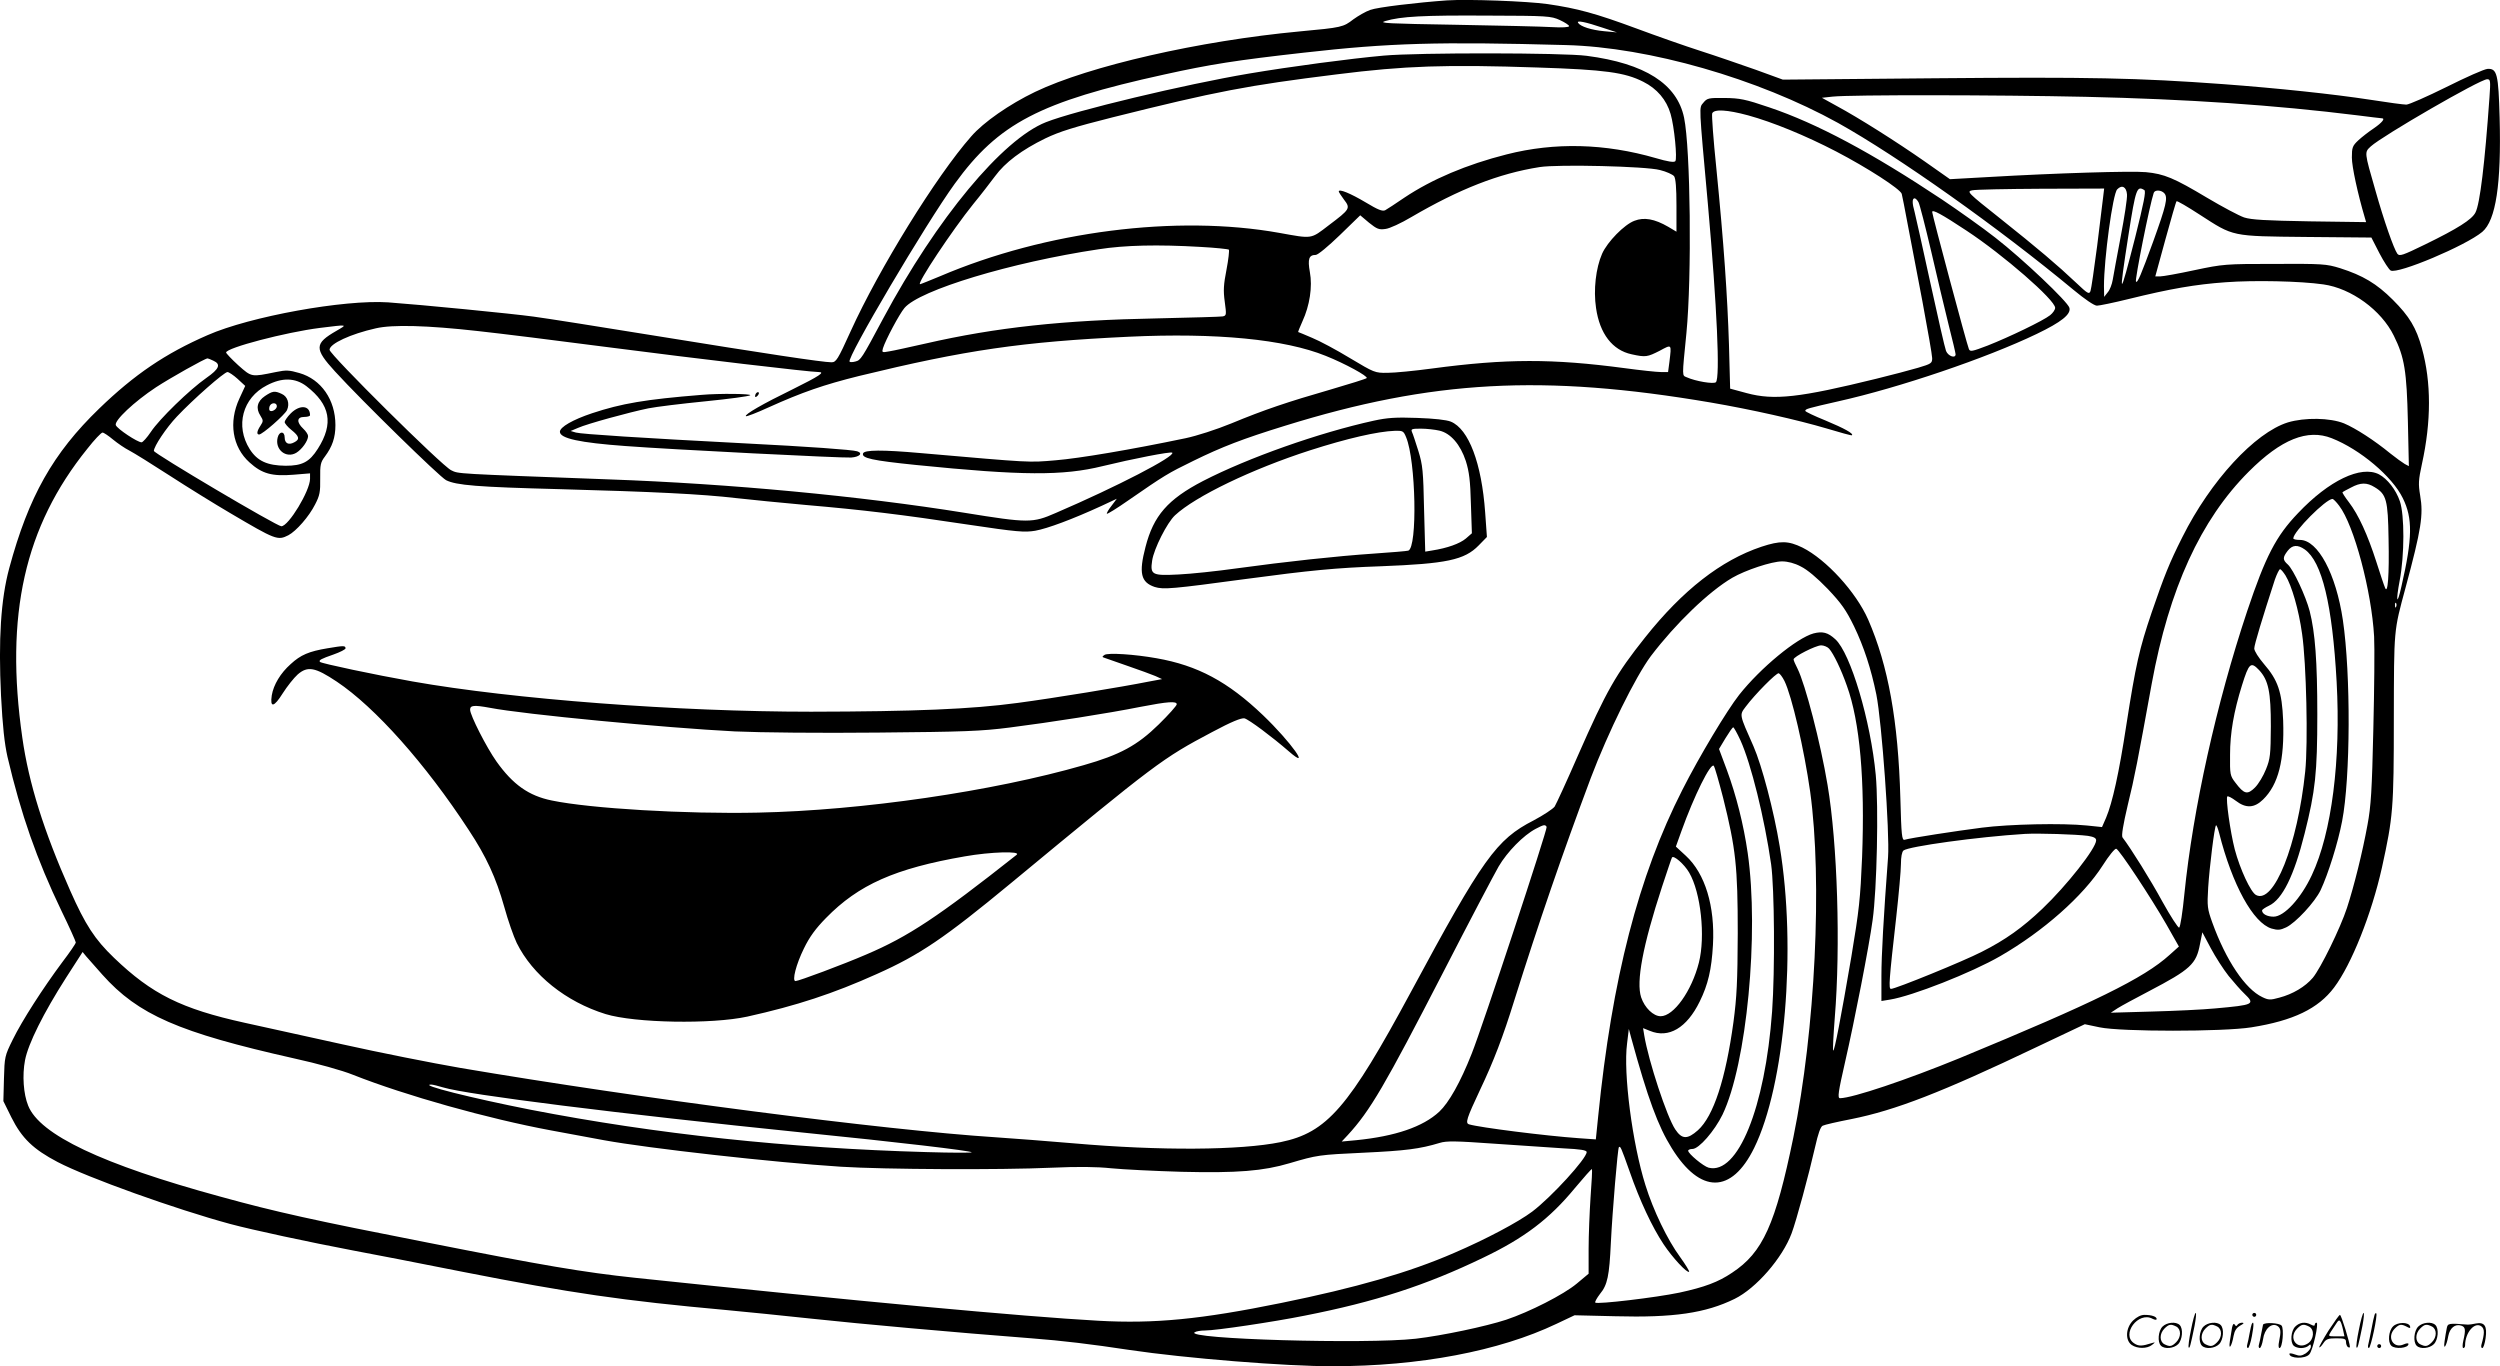 <svg version="1.0" xmlns="http://www.w3.org/2000/svg"
  viewBox="0 0 1280.715 699.94"
 preserveAspectRatio="xMidYMid meet">
<g transform="translate(-0.173,700.593) scale(0.1,-0.1)"
fill="#000000" stroke="none">
<path d="M7415 7004 c-154 -11 -357 -35 -394 -49 -23 -8 -61 -30 -86 -48 -52
-40 -58 -42 -275 -62 -513 -48 -1079 -177 -1356 -310 -131 -63 -264 -155 -327
-228 -179 -203 -472 -678 -617 -997 -67 -148 -75 -160 -99 -160 -44 0 -342 45
-891 134 -289 47 -574 92 -635 100 -108 15 -577 61 -745 73 -225 15 -707 -72
-925 -168 -216 -94 -375 -202 -555 -376 -237 -229 -362 -451 -461 -818 -43
-159 -56 -366 -42 -653 8 -157 18 -246 33 -313 69 -294 150 -526 276 -788 41
-84 74 -158 74 -163 0 -6 -31 -51 -69 -101 -99 -133 -206 -299 -254 -397 -41
-83 -42 -88 -45 -200 l-3 -115 41 -83 c54 -108 113 -164 237 -229 153 -80 606
-242 883 -317 115 -31 404 -93 630 -136 91 -17 345 -66 565 -110 555 -109 816
-147 1345 -195 96 -9 297 -29 445 -45 241 -26 729 -70 1120 -100 158 -12 307
-30 505 -60 282 -42 800 -84 1040 -83 443 0 851 77 1145 217 l93 44 209 -5
c298 -8 462 16 611 89 110 54 245 209 292 336 24 64 87 296 121 445 14 63 27
101 38 106 9 5 75 20 147 34 225 45 463 137 947 368 l249 118 76 -16 c110 -23
633 -23 777 0 215 34 343 96 424 204 89 118 192 377 245 614 57 260 61 301 61
764 1 464 -1 444 60 670 81 301 92 373 75 472 -10 60 -9 79 9 162 48 218 48
419 0 592 -29 106 -64 164 -149 249 -83 83 -154 125 -270 162 -71 22 -90 23
-335 22 -253 0 -264 -1 -411 -32 -83 -18 -162 -32 -176 -32 l-25 0 52 190 c29
105 54 193 57 195 3 3 56 -28 119 -69 175 -113 158 -110 546 -114 l333 -3 41
-80 c23 -44 49 -84 58 -89 37 -19 384 127 469 198 70 59 98 246 89 584 -6 224
-13 254 -62 251 -17 -1 -111 -43 -211 -93 -99 -49 -192 -90 -205 -90 -14 0
-97 11 -185 25 -189 29 -472 59 -754 80 -438 32 -684 37 -1475 30 l-780 -7
-140 51 c-77 27 -204 71 -282 96 -78 25 -226 77 -328 115 -208 77 -303 103
-455 125 -107 15 -407 26 -515 19z m578 -101 c26 -12 47 -26 47 -31 0 -6 -37
-8 -87 -5 -49 3 -270 8 -493 12 -351 6 -399 8 -362 19 80 24 196 30 522 28
311 -1 327 -2 373 -23z m222 -40 l70 -23 -65 6 c-66 6 -122 24 -134 43 -9 14
37 5 129 -26z m-190 -88 c424 -11 983 -172 1393 -399 308 -172 823 -537 1206
-855 58 -48 106 -81 120 -81 12 0 85 15 162 34 215 53 343 75 497 86 148 11
382 6 501 -11 143 -20 297 -132 361 -263 55 -111 66 -181 72 -439 l5 -229 -21
11 c-12 7 -45 31 -74 54 -83 68 -178 129 -237 154 -72 29 -201 31 -288 5 -169
-53 -396 -299 -540 -587 -68 -135 -93 -199 -157 -385 -64 -188 -82 -269 -130
-576 -38 -250 -72 -401 -104 -477 l-21 -48 -77 8 c-126 13 -398 7 -538 -11
-133 -17 -367 -53 -396 -62 -14 -4 -17 20 -22 213 -11 395 -62 679 -165 915
-62 141 -215 308 -337 369 -72 35 -113 36 -210 4 -206 -69 -403 -222 -596
-465 -149 -187 -198 -273 -344 -605 -57 -131 -111 -248 -119 -261 -9 -12 -57
-44 -108 -71 -191 -98 -259 -193 -628 -878 -320 -594 -430 -721 -668 -770
-205 -42 -616 -45 -1062 -6 -129 11 -309 25 -400 31 -572 37 -1820 199 -2739
355 -145 25 -417 79 -605 121 -187 41 -412 91 -499 110 -327 72 -477 147 -671
333 -99 95 -147 169 -225 345 -135 304 -212 550 -245 783 -90 628 11 1081 333
1480 36 46 71 83 78 83 6 0 30 -16 54 -36 23 -19 61 -45 83 -56 23 -12 115
-69 206 -128 91 -59 230 -145 310 -192 234 -138 244 -142 299 -114 40 21 106
96 137 158 24 46 27 64 26 133 -1 70 2 83 24 112 38 51 54 97 54 161 0 130
-73 235 -185 267 -52 15 -67 16 -120 5 -127 -26 -123 -27 -193 35 -34 31 -62
61 -62 65 0 24 306 104 480 126 147 18 143 19 85 -15 -113 -65 -114 -91 -7
-208 139 -152 536 -540 569 -557 52 -26 157 -35 583 -46 477 -13 726 -25 905
-46 72 -8 231 -24 355 -35 291 -25 490 -49 834 -101 247 -37 287 -40 341 -31
62 11 191 59 339 127 l79 37 -27 -36 c-16 -20 -26 -38 -24 -41 3 -2 52 28 109
68 188 130 203 139 334 203 147 72 253 113 470 180 754 234 1322 265 2180 119
210 -36 445 -89 594 -133 69 -21 128 -37 130 -35 9 9 -38 35 -136 76 -57 23
-103 45 -103 49 0 10 11 13 169 49 313 70 758 221 1016 345 127 61 177 101
168 134 -8 31 -240 251 -379 359 -65 51 -189 139 -274 196 -359 239 -641 390
-885 472 -123 42 -151 47 -228 48 -83 1 -90 -1 -109 -24 -23 -28 -24 -1 23
-520 47 -530 63 -890 41 -912 -11 -11 -105 5 -149 25 -25 11 -25 -5 -2 227 28
288 21 944 -12 1103 -36 173 -200 278 -499 317 -121 16 -864 17 -1040 1 -169
-15 -477 -56 -690 -92 -326 -55 -891 -190 -1040 -249 -223 -88 -559 -493 -833
-1004 -112 -210 -116 -215 -143 -222 -14 -4 -27 -4 -30 -1 -17 17 391 708 539
912 224 309 434 419 1072 559 240 53 369 73 715 112 441 50 690 57 1345 39z
m-144 -115 c341 -11 445 -25 539 -73 70 -35 119 -92 140 -165 19 -64 35 -231
24 -242 -7 -7 -39 -2 -100 16 -259 75 -517 82 -764 19 -205 -52 -382 -127
-523 -221 -45 -31 -90 -60 -99 -65 -14 -7 -37 2 -100 40 -79 47 -138 71 -138
56 0 -3 12 -22 27 -42 34 -44 31 -49 -78 -131 -94 -72 -82 -70 -254 -39 -525
94 -1196 9 -1737 -222 -53 -22 -100 -41 -103 -41 -19 0 165 277 273 411 38 46
87 110 111 142 52 71 137 135 258 194 73 35 147 58 345 108 532 133 689 163
1148 220 350 44 558 51 1031 35z m4874 -152 c-24 -339 -49 -548 -72 -591 -18
-36 -93 -83 -257 -163 -117 -57 -132 -62 -143 -48 -18 25 -69 170 -112 323
-58 201 -57 196 -24 227 59 54 560 344 596 344 17 0 18 -7 12 -92z m-2070 2
c524 -12 967 -42 1394 -95 64 -8 119 -15 124 -15 20 0 2 -22 -40 -51 -27 -18
-63 -46 -80 -62 -30 -28 -33 -37 -33 -88 0 -47 30 -185 66 -307 l7 -24 -289 4
c-226 4 -299 8 -336 20 -26 9 -111 54 -190 101 -169 101 -219 122 -313 131
-73 7 -464 -5 -807 -25 l-197 -11 -128 90 c-146 102 -339 224 -452 285 l-76
42 55 6 c93 10 841 9 1295 -1z m-1728 -95 c127 -35 293 -103 451 -185 161 -84
328 -192 336 -217 3 -10 16 -79 30 -153 14 -74 48 -253 76 -398 27 -145 50
-276 50 -291 0 -26 -5 -29 -72 -49 -40 -12 -136 -37 -213 -56 -394 -97 -525
-112 -665 -74 l-85 23 -6 225 c-8 250 -26 515 -65 907 -15 144 -24 269 -21
278 9 23 77 19 184 -10z m-452 -280 c33 -8 66 -23 73 -32 8 -12 12 -59 12
-150 l0 -134 -42 25 c-71 41 -124 50 -173 31 -52 -19 -139 -108 -166 -169 -32
-73 -45 -185 -31 -278 19 -132 84 -216 182 -237 72 -16 81 -14 144 18 63 34
61 36 50 -56 l-7 -53 -37 0 c-21 0 -105 9 -186 20 -369 49 -605 49 -987 -2
-89 -12 -191 -22 -227 -22 -65 -1 -68 1 -192 75 -69 42 -157 89 -194 104 -38
16 -70 30 -72 30 -1 1 9 26 22 55 37 80 52 177 38 252 -12 67 -5 88 30 88 11
0 64 44 123 101 l105 102 45 -38 c40 -32 51 -37 84 -32 21 2 81 30 133 61 245
143 447 223 657 256 94 15 546 4 616 -15z m2393 -125 c2 -19 -13 -116 -32
-215 -19 -99 -37 -199 -41 -222 -4 -24 -15 -53 -26 -65 l-18 -23 -1 55 c0 138
45 474 68 496 24 25 47 13 50 -26z m-122 -12 c-3 -24 -17 -137 -31 -253 -15
-115 -30 -219 -34 -230 -7 -18 -14 -14 -72 41 -96 91 -200 179 -391 331 -168
133 -172 138 -143 144 17 4 175 7 353 8 l323 1 -5 -42z m211 34 c9 -6 -3 -66
-47 -242 -82 -321 -86 -319 -34 15 37 236 43 251 81 227z m103 -17 c18 -22 9
-61 -58 -247 -62 -170 -80 -213 -88 -205 -7 7 70 393 91 455 6 17 40 15 55 -3z
m-1260 -45 c6 -11 35 -124 65 -252 29 -128 70 -297 89 -375 20 -78 36 -147 36
-152 0 -23 -38 -10 -49 17 -6 15 -42 173 -81 352 -39 179 -75 341 -80 360 -13
45 -13 70 0 70 5 0 14 -9 20 -20z m245 -145 c190 -125 455 -356 455 -396 0
-10 -12 -27 -26 -38 -35 -28 -210 -112 -319 -155 -81 -31 -91 -33 -97 -18 -10
22 -188 688 -188 702 0 15 48 -11 175 -95z m-3922 -84 c75 -4 140 -11 144 -14
3 -4 -2 -50 -12 -102 -15 -77 -17 -107 -9 -165 9 -67 9 -71 -11 -75 -11 -2
-161 -6 -333 -10 -483 -9 -827 -46 -1189 -129 -81 -18 -165 -37 -186 -40 -37
-7 -38 -6 -32 16 14 44 84 175 110 206 77 92 548 234 995 301 135 21 302 25
523 12z m-3703 -431 c102 -11 410 -49 685 -85 432 -56 1016 -125 1061 -125 34
0 4 -20 -133 -88 -154 -75 -249 -130 -240 -138 3 -3 55 17 116 45 173 78 283
116 464 161 546 133 834 175 1382 201 448 21 798 -13 1008 -98 98 -39 219
-105 210 -114 -4 -4 -87 -30 -183 -58 -222 -64 -341 -104 -510 -174 -78 -32
-178 -64 -235 -76 -282 -59 -544 -103 -665 -113 -141 -12 -118 -13 -693 37
-193 17 -288 17 -294 -2 -8 -24 46 -36 271 -59 545 -55 753 -56 956 -6 152 37
350 76 357 69 18 -18 -283 -174 -597 -309 -119 -52 -139 -52 -467 1 -535 86
-1202 149 -1818 171 -802 30 -773 28 -812 47 -46 21 -623 593 -623 617 0 31
108 81 237 110 86 20 264 15 523 -14z m-1355 -152 c40 -18 30 -42 -36 -88 -86
-60 -241 -211 -284 -276 -20 -30 -42 -54 -48 -54 -21 0 -125 69 -132 88 -9 23
94 120 206 194 72 47 251 148 264 148 2 0 16 -5 30 -12z m124 -93 l39 -36 -30
-65 c-56 -121 -36 -248 52 -327 64 -58 115 -72 225 -63 l85 7 0 -28 c0 -61
-110 -243 -147 -243 -23 0 -653 373 -653 386 0 23 63 118 118 176 83 88 242
228 259 228 7 0 31 -16 52 -35z m352 -37 c123 -95 141 -192 59 -321 -43 -68
-80 -87 -165 -87 -94 1 -145 24 -184 85 -75 119 -37 263 88 327 78 41 145 39
202 -4z m10376 -267 c145 -57 310 -196 364 -307 51 -103 50 -204 -7 -452 -23
-103 -30 -81 -9 30 25 131 25 335 1 406 -20 59 -64 115 -107 138 -92 47 -256
-31 -415 -199 -113 -118 -166 -221 -260 -501 -158 -473 -278 -1015 -322 -1450
-9 -93 -21 -171 -27 -172 -5 -2 -44 58 -85 132 -61 112 -162 274 -205 330 -6
9 3 64 27 166 35 142 51 227 123 623 89 485 250 838 497 1085 166 166 301 220
425 171z m220 -251 c60 -36 68 -65 71 -264 4 -187 -4 -288 -18 -251 -5 11 -25
71 -45 134 -44 137 -91 240 -140 304 -21 27 -35 50 -33 51 1 2 21 13 43 24 50
27 82 27 122 2z m-182 -95 c76 -99 166 -437 179 -670 3 -55 1 -269 -4 -475 -7
-313 -12 -394 -30 -490 -25 -138 -69 -315 -105 -425 -34 -104 -135 -310 -175
-358 -39 -46 -103 -84 -172 -102 -46 -13 -56 -12 -87 3 -87 41 -186 188 -256
382 -25 70 -27 82 -21 180 7 107 32 310 40 318 3 2 10 -16 16 -39 67 -266 175
-462 269 -490 32 -9 44 -8 74 6 49 23 148 130 177 191 39 83 89 243 110 353
43 222 45 752 4 1030 -35 237 -128 411 -220 411 -19 0 -34 3 -34 8 0 34 167
202 201 202 4 0 20 -16 34 -35z m-176 -224 c88 -63 141 -281 163 -678 22 -401
-25 -773 -127 -990 -56 -120 -142 -213 -196 -213 -33 0 -59 14 -59 32 0 4 16
15 35 24 69 32 129 154 183 370 55 218 65 311 65 609 0 273 -11 420 -39 530
-20 77 -84 214 -112 239 -27 24 -27 36 -1 70 24 31 51 33 88 7z m-2582 -87
c33 -16 83 -58 138 -115 70 -74 94 -108 135 -192 50 -104 87 -217 114 -349 28
-140 69 -710 60 -833 -23 -307 -34 -502 -34 -609 l0 -128 43 7 c114 18 419
138 566 223 220 127 424 307 525 465 31 49 62 87 69 85 16 -5 176 -247 257
-388 l64 -113 -48 -43 c-131 -119 -386 -244 -1076 -529 -271 -111 -547 -204
-612 -205 -14 0 -9 32 26 186 48 209 123 593 141 727 22 156 31 581 16 743
-26 277 -129 624 -207 695 -38 35 -65 42 -112 30 -86 -24 -271 -176 -381 -315
-62 -79 -203 -313 -291 -487 -225 -442 -360 -966 -431 -1672 l-12 -118 -86 6
c-171 12 -510 55 -563 71 -21 6 -13 30 56 177 69 145 118 273 175 457 126 401
246 750 392 1140 89 235 229 519 308 625 127 167 296 330 417 401 67 39 202
84 255 84 29 0 64 -9 96 -26z m2483 -46 c32 -52 68 -176 85 -299 22 -151 31
-561 16 -705 -39 -378 -161 -682 -252 -633 -27 14 -82 132 -109 234 -23 90
-47 261 -38 271 4 3 23 -7 43 -22 52 -40 95 -38 140 6 79 77 110 201 103 405
-6 147 -27 207 -98 289 -28 33 -50 67 -50 80 0 19 42 157 106 354 10 28 22 52
26 52 5 0 17 -15 28 -32z m567 -160 c-3 -8 -6 -5 -6 6 -1 11 2 17 5 13 3 -3 4
-12 1 -19z m-2905 -215 c23 -26 62 -107 91 -190 67 -185 93 -483 78 -878 -9
-213 -15 -270 -55 -510 -54 -316 -87 -487 -93 -481 -3 3 1 78 8 168 30 364 14
892 -37 1193 -36 216 -114 516 -154 596 -11 21 -20 42 -20 47 0 14 112 71 141
72 14 0 33 -8 41 -17z m2203 -110 c48 -52 60 -112 60 -288 -1 -144 -3 -166
-25 -220 -13 -33 -38 -75 -56 -93 -39 -39 -56 -35 -101 25 -27 35 -28 42 -27
142 0 112 19 221 61 356 36 115 45 123 88 78z m-2432 -55 c38 -77 101 -350
132 -568 63 -456 26 -1223 -86 -1770 -92 -447 -156 -590 -314 -694 -71 -48
-141 -74 -270 -102 -119 -25 -421 -61 -431 -51 -3 3 8 23 24 44 39 47 48 93
56 263 8 163 35 482 41 489 8 7 11 0 55 -124 52 -150 116 -286 174 -373 45
-68 121 -150 131 -141 2 3 -18 36 -46 75 -65 88 -138 240 -178 369 -67 213
-114 574 -94 725 l9 75 12 -45 c85 -311 138 -454 208 -566 146 -235 306 -235
422 1 158 321 218 1022 131 1545 -30 183 -92 416 -134 512 -74 167 -73 160
-40 204 47 63 158 175 169 171 6 -2 19 -19 29 -39z m-225 -305 c54 -119 123
-398 157 -635 17 -123 20 -542 5 -753 -36 -495 -176 -838 -325 -801 -27 7
-105 72 -105 87 0 5 10 9 22 9 33 0 113 92 154 176 124 258 188 929 129 1340
-21 146 -59 296 -107 426 l-40 107 33 55 c19 31 36 56 40 56 3 0 20 -30 37
-67z m-89 -294 c65 -261 75 -352 75 -694 -1 -248 -5 -327 -22 -455 -40 -292
-102 -482 -182 -554 -54 -48 -82 -47 -116 4 -43 64 -137 350 -159 482 l-6 37
35 -14 c96 -40 189 15 255 150 43 87 61 165 68 290 11 198 -40 366 -139 457
l-51 47 28 78 c66 184 150 352 166 336 5 -5 26 -79 48 -164z m-904 -149 c6 -9
-329 -1025 -384 -1162 -58 -147 -117 -251 -166 -297 -84 -78 -226 -126 -425
-146 l-75 -7 31 33 c115 125 189 252 489 834 133 259 261 502 284 542 44 75
127 160 190 193 42 22 48 23 56 10z m2773 -46 c30 -5 42 -11 42 -23 0 -40
-150 -231 -276 -351 -101 -96 -189 -159 -310 -220 -93 -48 -442 -190 -465
-190 -13 0 -10 43 27 369 13 117 24 239 24 271 0 36 5 62 13 69 26 21 380 70
622 85 70 4 261 -2 323 -10z m-2043 -188 c60 -102 84 -327 50 -461 -37 -146
-129 -275 -196 -275 -37 0 -82 43 -100 97 -26 80 8 263 107 566 26 78 48 145
51 150 8 14 63 -34 88 -77z m2764 -530 c27 -33 63 -74 80 -90 57 -55 51 -58
-149 -76 -63 -6 -209 -13 -325 -16 l-210 -6 35 23 c19 12 91 51 160 87 214
112 243 139 262 242 l12 60 43 -81 c24 -45 65 -109 92 -143z m-10893 7 c184
-206 391 -296 982 -429 119 -26 248 -62 302 -84 268 -106 692 -225 1015 -285
77 -14 199 -37 270 -50 229 -42 870 -114 1215 -136 224 -14 812 -17 1080 -5
135 6 229 5 305 -3 61 -6 223 -14 360 -18 285 -7 419 4 553 44 143 42 148 43
382 54 211 10 285 19 387 50 35 11 83 10 280 -4 131 -9 291 -20 356 -24 84 -4
117 -9 117 -19 0 -33 -181 -231 -279 -305 -72 -54 -236 -141 -401 -212 -230
-100 -502 -178 -885 -256 -412 -84 -649 -107 -937 -91 -383 21 -1242 101
-2373 220 -263 28 -471 63 -1066 181 -578 113 -777 157 -1059 235 -605 165
-925 317 -984 466 -24 59 -31 155 -16 233 16 84 95 242 210 422 l85 132 18
-22 c10 -12 48 -55 83 -94z m1747 -578 c123 -37 894 -134 1842 -231 488 -49
857 -93 865 -101 3 -3 -101 -3 -232 1 -710 20 -1384 92 -2028 217 -304 60
-575 128 -510 129 8 0 37 -7 63 -15z m5877 -561 c-5 -76 -10 -196 -10 -266 l0
-127 -61 -51 c-67 -56 -242 -145 -362 -185 -104 -34 -325 -81 -462 -97 -255
-29 -1189 -2 -1133 33 7 5 31 9 53 9 55 0 351 44 510 76 361 71 621 155 915
297 211 101 340 199 470 357 46 55 85 99 87 97 2 -2 -1 -66 -7 -143z M7040
4851 c-282 -62 -644 -190 -875 -309 -181 -94 -254 -178 -295 -338 -35 -134
-24 -181 47 -205 45 -14 90 -10 468 41 328 44 461 57 690 65 337 13 429 32
502 107 l42 43 -9 126 c-18 252 -84 427 -176 465 -22 9 -85 16 -172 19 -110 4
-153 1 -222 -14z m335 -51 c58 -13 108 -71 136 -156 17 -54 23 -101 26 -220
l5 -150 -31 -27 c-31 -26 -95 -49 -172 -61 l-36 -6 -6 217 c-4 195 -7 227 -29
298 -14 44 -28 88 -33 98 -6 15 -1 17 46 17 30 0 72 -5 94 -10z m-170 -34 c50
-119 59 -566 11 -581 -6 -2 -85 -9 -176 -15 -192 -13 -450 -41 -705 -76 -99
-14 -232 -28 -295 -31 -136 -7 -147 -2 -136 71 9 61 77 195 117 232 104 97
394 237 692 333 190 61 346 97 435 100 40 1 44 -1 57 -33z M1680 3685 c-96
-16 -138 -34 -189 -81 -52 -46 -88 -106 -97 -160 -10 -66 11 -62 56 10 23 36
57 79 77 97 51 44 89 37 200 -37 196 -131 454 -420 676 -760 90 -136 140 -245
182 -394 19 -69 48 -152 64 -185 81 -164 252 -301 455 -364 150 -46 543 -53
726 -13 252 56 441 118 663 218 220 98 347 184 688 466 746 617 776 639 1029
773 101 54 151 74 167 71 23 -6 142 -95 226 -168 121 -106 12 47 -131 184
-180 172 -335 255 -546 292 -112 20 -248 29 -266 17 -13 -9 -13 -11 0 -15 8
-3 62 -22 120 -42 58 -20 121 -43 140 -51 l35 -16 -70 -13 c-135 -27 -482 -84
-670 -109 -236 -32 -528 -44 -1058 -45 -684 0 -1528 64 -2042 155 -192 34
-466 92 -474 100 -8 9 6 16 69 38 34 12 62 26 62 32 -1 14 -9 14 -92 0z m4350
-287 c0 -7 -42 -54 -92 -103 -110 -108 -199 -156 -385 -209 -464 -134 -1136
-232 -1668 -243 -369 -8 -859 21 -1056 62 -119 24 -200 82 -284 200 -51 72
-135 237 -135 265 0 23 19 25 101 10 175 -34 903 -103 1255 -121 137 -6 432
-9 734 -6 441 4 527 7 675 26 205 26 506 73 670 106 140 27 185 30 185 13z
m-820 -771 c-405 -320 -555 -419 -771 -511 -118 -51 -346 -136 -362 -136 -19
0 3 86 43 167 29 60 61 103 113 156 167 171 354 254 712 316 130 23 289 28
265 8z M3877 4993 c-4 -3 -7 -11 -7 -17 0 -6 5 -5 12 2 6 6 9 14 7 17 -3 3 -9
2 -12 -2z M3595 4983 c-287 -23 -409 -44 -560 -94 -99 -33 -165 -71 -165 -95
0 -34 101 -56 335 -73 235 -18 1112 -62 1157 -59 43 3 62 22 31 32 -26 8 -247
24 -583 41 -519 27 -830 47 -858 55 l-27 8 38 16 c47 21 263 80 360 100 40 8
171 24 292 36 121 12 224 26 230 31 8 8 -158 10 -250 2z M1359 4977 c-40 -27
-48 -63 -23 -101 15 -24 15 -28 0 -51 -18 -27 -21 -45 -7 -45 17 0 132 101
143 125 15 33 3 70 -27 83 -36 17 -47 15 -86 -11z m61 -52 c0 -16 -27 -32 -37
-22 -3 4 -3 13 0 22 8 20 37 20 37 0z M1491 4888 c-17 -17 -31 -38 -31 -44 0
-7 16 -26 35 -41 40 -32 44 -48 14 -63 -29 -16 -49 -5 -49 25 0 33 -28 33 -36
-1 -15 -61 43 -108 95 -78 30 18 61 62 61 86 0 8 -11 25 -25 38 -35 33 -33 60
5 60 17 0 30 4 30 9 0 51 -53 55 -99 9z M11226 194 c-10 -47 -15 -88 -12 -91
5 -6 9 7 30 110 7 37 10 67 6 67 -4 0 -15 -39 -24 -86z M11540 270 c0 -5 5
-10 10 -10 6 0 10 5 10 10 0 6 -4 10 -10 10 -5 0 -10 -4 -10 -10z M12086 194
c-10 -47 -15 -88 -12 -91 5 -6 9 7 30 110 7 37 10 67 6 67 -4 0 -15 -39 -24
-86z M12166 269 c-3 -8 -10 -41 -16 -74 -6 -33 -14 -68 -16 -77 -3 -10 -1 -18
3 -18 10 0 46 171 38 178 -2 3 -7 -1 -9 -9z M10929 241 c-38 -38 -41 -101 -7
-125 29 -20 79 -20 104 0 18 14 18 15 1 10 -53 -17 -69 -17 -92 -2 -69 45 21
166 94 126 12 -6 21 -7 21 -1 0 12 -25 21 -62 21 -19 0 -39 -10 -59 -29z
M11930 189 c-28 -45 -49 -83 -47 -85 2 -3 12 7 21 21 14 21 24 25 66 25 43 0
50 -3 50 -19 0 -11 5 -23 10 -26 6 -3 10 -3 10 1 0 20 -44 164 -51 164 -4 0
-30 -37 -59 -81z m75 4 l7 -33 -42 0 c-42 0 -42 0 -28 23 8 12 21 32 29 44 15
25 22 18 34 -34z M11080 210 c-22 -22 -27 -79 -8 -98 19 -19 66 -14 88 8 22
22 27 79 8 98 -19 19 -66 14 -88 -8z m71 0 c25 -14 25 -54 -1 -80 -23 -23 -33
-24 -61 -10 -25 14 -25 54 1 80 23 23 33 24 61 10z M11290 210 c-22 -22 -27
-79 -8 -98 19 -19 66 -14 88 8 22 22 27 79 8 98 -19 19 -66 14 -88 -8z m71 0
c25 -14 25 -54 -1 -80 -23 -23 -33 -24 -61 -10 -25 14 -25 54 1 80 23 23 33
24 61 10z M11436 204 c-3 -16 -8 -47 -11 -69 -8 -51 10 -26 19 27 5 27 15 42
34 53 18 10 22 14 10 15 -9 0 -20 -5 -24 -11 -5 -8 -9 -8 -14 1 -5 8 -10 3
-14 -16z M11537 223 c-2 -4 -7 -26 -11 -48 -4 -22 -9 -48 -12 -57 -3 -10 -1
-18 4 -18 4 0 14 28 20 62 11 58 10 81 -1 61z M11595 220 c-1 -3 -5 -23 -9
-45 -4 -22 -9 -48 -12 -57 -3 -10 -1 -18 4 -18 5 0 13 20 17 45 7 53 44 87 74
68 17 -11 19 -28 8 -80 -4 -18 -3 -33 2 -33 16 0 24 99 11 115 -12 14 -87 18
-95 5z M11760 210 c-22 -22 -27 -79 -8 -98 7 -7 24 -12 38 -12 14 0 31 5 38
12 9 9 12 8 12 -5 0 -9 -12 -24 -26 -34 -21 -13 -32 -15 -55 -6 -16 6 -29 8
-29 3 0 -24 81 -27 102 -2 18 19 50 162 37 162 -5 0 -9 -5 -9 -10 0 -7 -6 -7
-19 0 -30 16 -59 12 -81 -10z m71 0 c29 -16 25 -65 -6 -86 -56 -37 -103 28
-55 76 23 23 33 24 61 10z M12261 211 c-23 -23 -28 -80 -9 -99 19 -19 88 -13
88 9 0 5 -11 4 -24 -2 -54 -25 -89 38 -46 81 23 23 33 24 62 9 16 -9 19 -8 16
3 -8 22 -64 22 -87 -1z M12390 210 c-22 -22 -27 -79 -8 -98 19 -19 66 -14 88
8 22 22 27 79 8 98 -19 19 -66 14 -88 -8z m71 0 c25 -14 25 -54 -1 -80 -23
-23 -33 -24 -61 -10 -25 14 -25 54 1 80 23 23 33 24 61 10z M12536 201 c-3
-14 -8 -44 -11 -66 -8 -51 10 -26 19 27 8 41 35 63 66 53 22 -7 24 -21 11 -77
-5 -22 -5 -38 0 -38 5 0 9 6 9 13 0 68 51 125 85 97 15 -13 15 -35 -1 -92 -3
-10 -1 -18 4 -18 6 0 13 23 17 50 9 63 -5 84 -49 76 -17 -4 -35 -6 -41 -6
-101 8 -104 7 -109 -19z M12180 110 c0 -5 5 -10 10 -10 6 0 10 5 10 10 0 6 -4
10 -10 10 -5 0 -10 -4 -10 -10z"/>
</g>
</svg>
